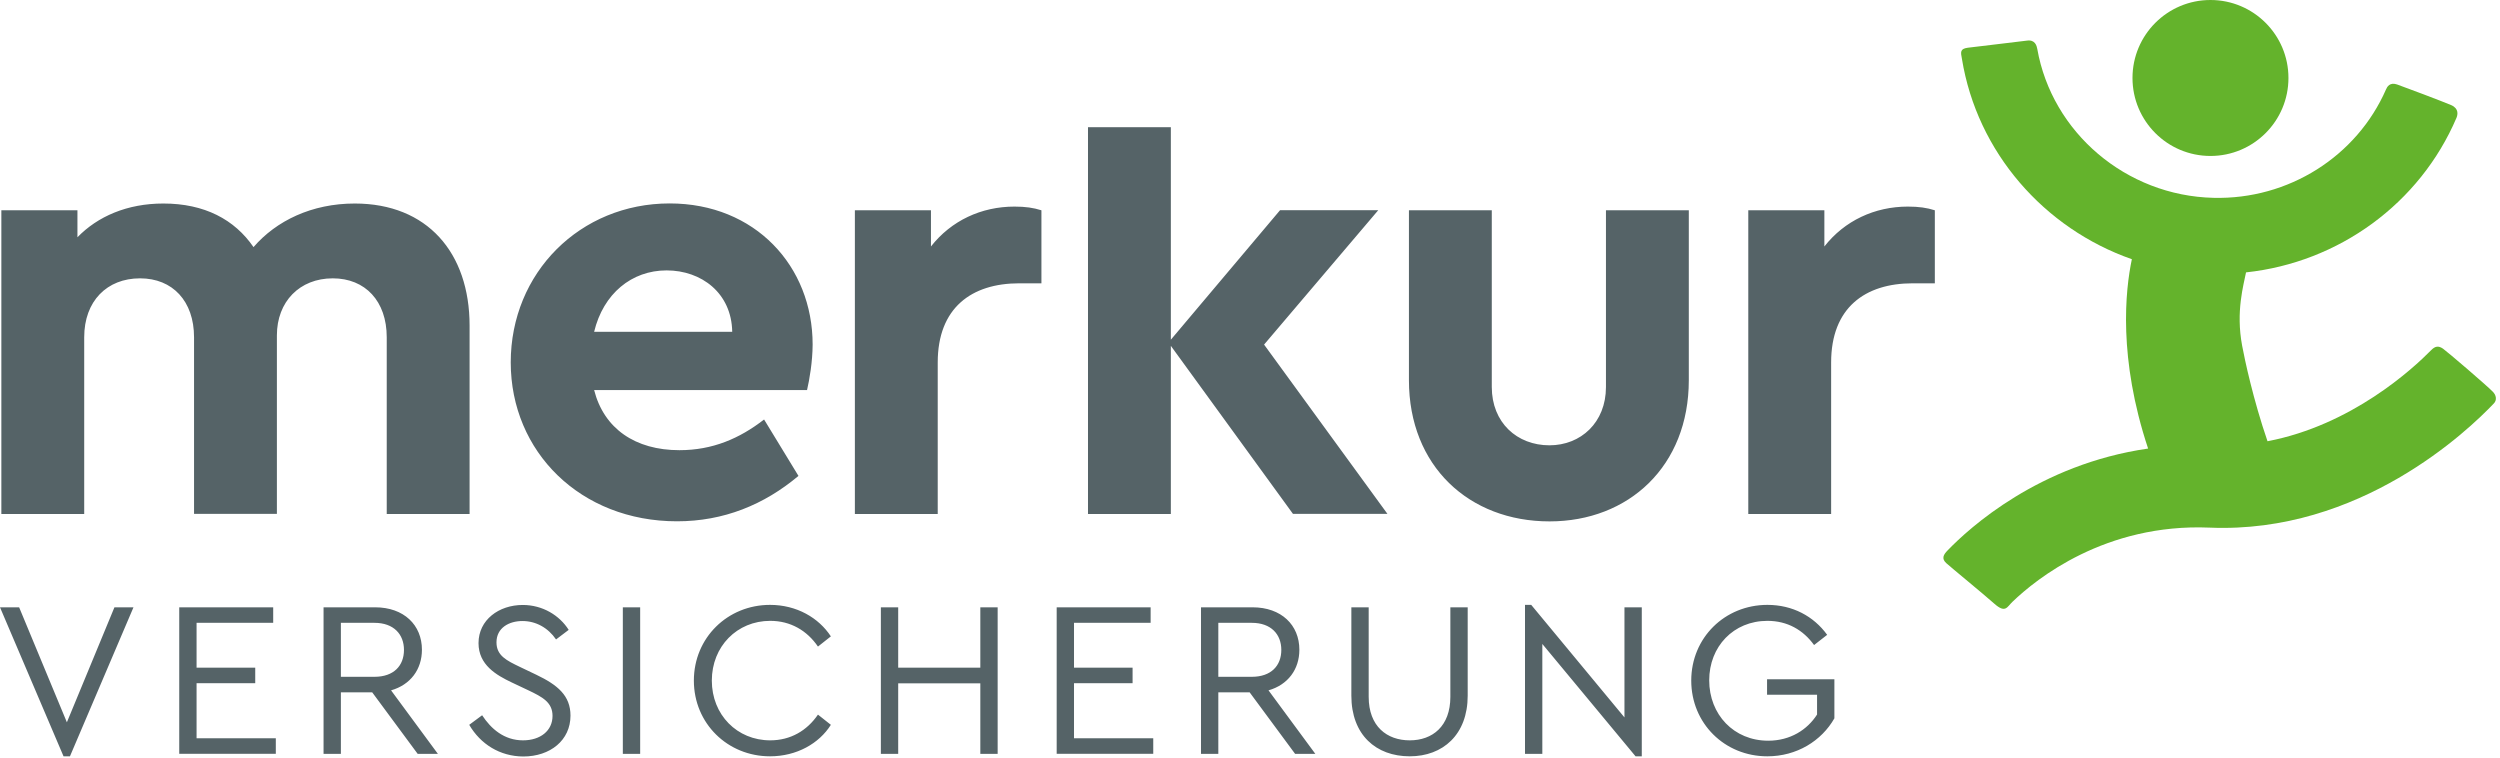 <svg width="277" height="84" viewBox="0 0 277 84" fill="none" xmlns="http://www.w3.org/2000/svg">
<g clip-path="url(#clip0_13_34)">
<path d="M276.17 43.37C275.54 42.72 271.18 38.98 270.68 38.63C270.17 38.28 269.81 38.36 269.39 38.78C267.33 40.88 260.55 47.11 251.24 48.89C249.65 44.26 248.71 39.82 248.43 38.31C247.71 34.5 248.6 31.55 248.86 30.18C259.13 29.08 268.12 22.56 272.18 13.05C272.32 12.71 272.46 12.03 271.6 11.65C270.74 11.28 266.41 9.64 265.6 9.36C264.79 9.08 264.49 9.62 264.37 9.91C261.12 17.33 253.57 22.13 245.25 21.92C235.56 21.69 227.36 14.67 225.73 5.42C225.67 5.08 225.49 4.37 224.59 4.5C223.69 4.63 218.87 5.17 218.02 5.29C217.17 5.41 217.23 5.77 217.38 6.51C219.06 16.87 226.49 25.32 236.21 28.72C235.48 32.19 234.68 39.68 238.01 49.7C225.92 51.44 218.19 58.5 215.79 60.99C215.33 61.46 215.1 61.89 215.64 62.39C216.19 62.89 219.71 65.77 220.96 66.88C222.21 67.99 222.37 67.26 222.98 66.68C225.62 64.14 233.26 57.98 244.81 58.46C261.49 59.17 273.49 47.68 276.31 44.71C276.68 44.35 276.6 43.77 276.17 43.37Z" fill="#64B32C"/>
<path d="M244.92 17.28C249.692 17.28 253.56 13.412 253.56 8.64C253.56 3.868 249.692 0 244.92 0C240.148 0 236.28 3.868 236.28 8.64C236.28 13.412 240.148 17.28 244.92 17.28Z" fill="#64B32C"/>
<path d="M52.03 36.08V56.95H42.85V37.37C42.85 33.36 40.47 30.84 36.87 30.84C33.2 30.84 30.68 33.42 30.68 37.16V56.94H21.5V37.37C21.5 33.36 19.12 30.84 15.52 30.84C11.85 30.84 9.33 33.36 9.33 37.37V56.95H0.15V23.3H8.58V26.29C10.82 23.98 14.09 22.55 18.1 22.55C22.66 22.55 25.99 24.32 28.09 27.38C30.61 24.46 34.55 22.55 39.31 22.55C47.33 22.55 52.03 27.99 52.03 36.08ZM89.42 43.22H65.83C66.92 47.5 70.39 49.88 75.28 49.88C78.95 49.88 81.94 48.59 84.66 46.48L88.47 52.73C84.66 55.93 80.18 57.76 75.01 57.76C64.34 57.76 56.59 50.08 56.59 40.15C56.59 30.22 64.27 22.54 74.2 22.54C83.65 22.54 90.04 29.47 90.04 38.18C90.03 40.09 89.69 42.06 89.42 43.22ZM65.83 36.76H81.13C81.06 32.48 77.73 29.96 73.86 29.96C69.98 29.96 66.85 32.54 65.83 36.76ZM115.39 23.3V31.39H112.94C107.64 31.39 103.9 34.11 103.9 40.16V56.95H94.72V23.3H103.15V27.31C105.39 24.45 108.73 22.89 112.4 22.89C113.62 22.89 114.51 23.02 115.39 23.3ZM143.27 56.95L129.73 38.32V56.95H120.55V14.09H129.73V37.64L141.83 23.29H152.71L140.06 38.18L153.73 56.94H143.27V56.95ZM156.11 42.13V23.3H165.29V42.88C165.29 46.82 168.08 49.34 171.68 49.34C175.15 49.34 177.94 46.82 177.94 42.88V23.3H187.12V42.13C187.12 51.65 180.46 57.77 171.69 57.77C162.78 57.77 156.11 51.65 156.11 42.13ZM214.38 23.3V31.39H211.93C206.63 31.39 202.89 34.11 202.89 40.16V56.95H193.71V23.3H202.14V27.31C204.38 24.45 207.72 22.89 211.39 22.89C212.61 22.89 213.5 23.02 214.38 23.3ZM14.79 67.29L7.75 83.8H7.04L0 67.29H2.12L7.41 80.03L12.68 67.29H14.79ZM19.86 67.29H30.27V69.01H21.78V73.98H28.28V75.7H21.78V81.8H30.56V83.52H19.86V67.29ZM46.28 83.53L41.24 76.71H37.77V83.53H35.85V67.29H41.56C44.76 67.29 46.75 69.26 46.75 71.99C46.75 74.18 45.47 75.88 43.33 76.49L48.52 83.53H46.28ZM37.77 74.99H41.49C43.63 74.99 44.76 73.76 44.76 72.01C44.76 70.29 43.63 69.01 41.49 69.01H37.77V74.99ZM51.99 80.31L53.42 79.25C54.4 80.75 55.86 82.03 57.95 82.03C59.87 82.03 61.22 80.97 61.22 79.32C61.22 77.82 60.11 77.23 58.51 76.47L56.69 75.61C54.99 74.8 53.02 73.67 53.02 71.26C53.02 68.68 55.28 67.03 57.92 67.03C60.13 67.03 62 68.19 63.01 69.79L61.61 70.85C60.72 69.55 59.37 68.81 57.89 68.81C56.39 68.81 55.01 69.57 55.01 71.17C55.01 72.65 56.14 73.19 57.62 73.9L59.42 74.76C61.78 75.89 63.21 77.07 63.21 79.29C63.21 82.02 60.97 83.82 57.97 83.82C55.38 83.8 53.24 82.45 51.99 80.31ZM69.01 67.29H70.93V83.53H69.01V67.29ZM76.88 75.41C76.88 70.66 80.62 67.02 85.32 67.02C88.27 67.02 90.71 68.45 92.06 70.51L90.63 71.64C89.42 69.87 87.6 68.79 85.34 68.79C81.67 68.79 78.87 71.62 78.87 75.41C78.87 79.2 81.67 82.03 85.34 82.03C87.6 82.03 89.42 80.95 90.63 79.18L92.06 80.31C90.76 82.38 88.27 83.8 85.32 83.8C80.62 83.8 76.88 80.16 76.88 75.41ZM97.6 67.29H99.52V73.98H108.62V67.29H110.54V83.53H108.62V75.71H99.52V83.53H97.6V67.29ZM117.08 67.29H127.49V69.01H119V73.98H125.49V75.7H119V81.8H127.78V83.52H117.08V67.29ZM143.5 83.53L138.46 76.71H134.99V83.53H133.07V67.29H138.78C141.98 67.29 143.97 69.26 143.97 71.99C143.97 74.18 142.69 75.88 140.55 76.49L145.74 83.53H143.5ZM134.99 74.99H138.7C140.84 74.99 141.97 73.76 141.97 72.01C141.97 70.29 140.84 69.01 138.7 69.01H134.99V74.99ZM149.73 77.08V67.29H151.65V77.21C151.65 80.48 153.67 82.03 156.2 82.03C158.71 82.03 160.7 80.48 160.7 77.21V67.29H162.62V77.08C162.62 81.41 159.86 83.8 156.2 83.8C152.46 83.8 149.73 81.42 149.73 77.08ZM181.91 67.29V83.8H181.22L170.89 71.35V83.53H168.97V67.02H169.66L179.99 79.49V67.29H181.91ZM187.39 75.41C187.39 70.66 191.11 67.02 195.83 67.02C198.61 67.02 200.95 68.27 202.45 70.34L201 71.47C199.79 69.8 198.05 68.79 195.83 68.79C192.07 68.79 189.38 71.64 189.38 75.38C189.38 79.17 192.11 82.07 195.92 82.07C198.36 82.07 200.25 80.86 201.33 79.17V76.98H195.79V75.26H203.25V79.59C201.82 82.1 199.07 83.8 195.82 83.8C191.08 83.8 187.39 80.14 187.39 75.41Z" fill="#556367"/>
</g>
<defs>
<clipPath id="clip0_13_34">
<rect width="277" height="84" fill="white"/>
</clipPath>
</defs>
</svg>
